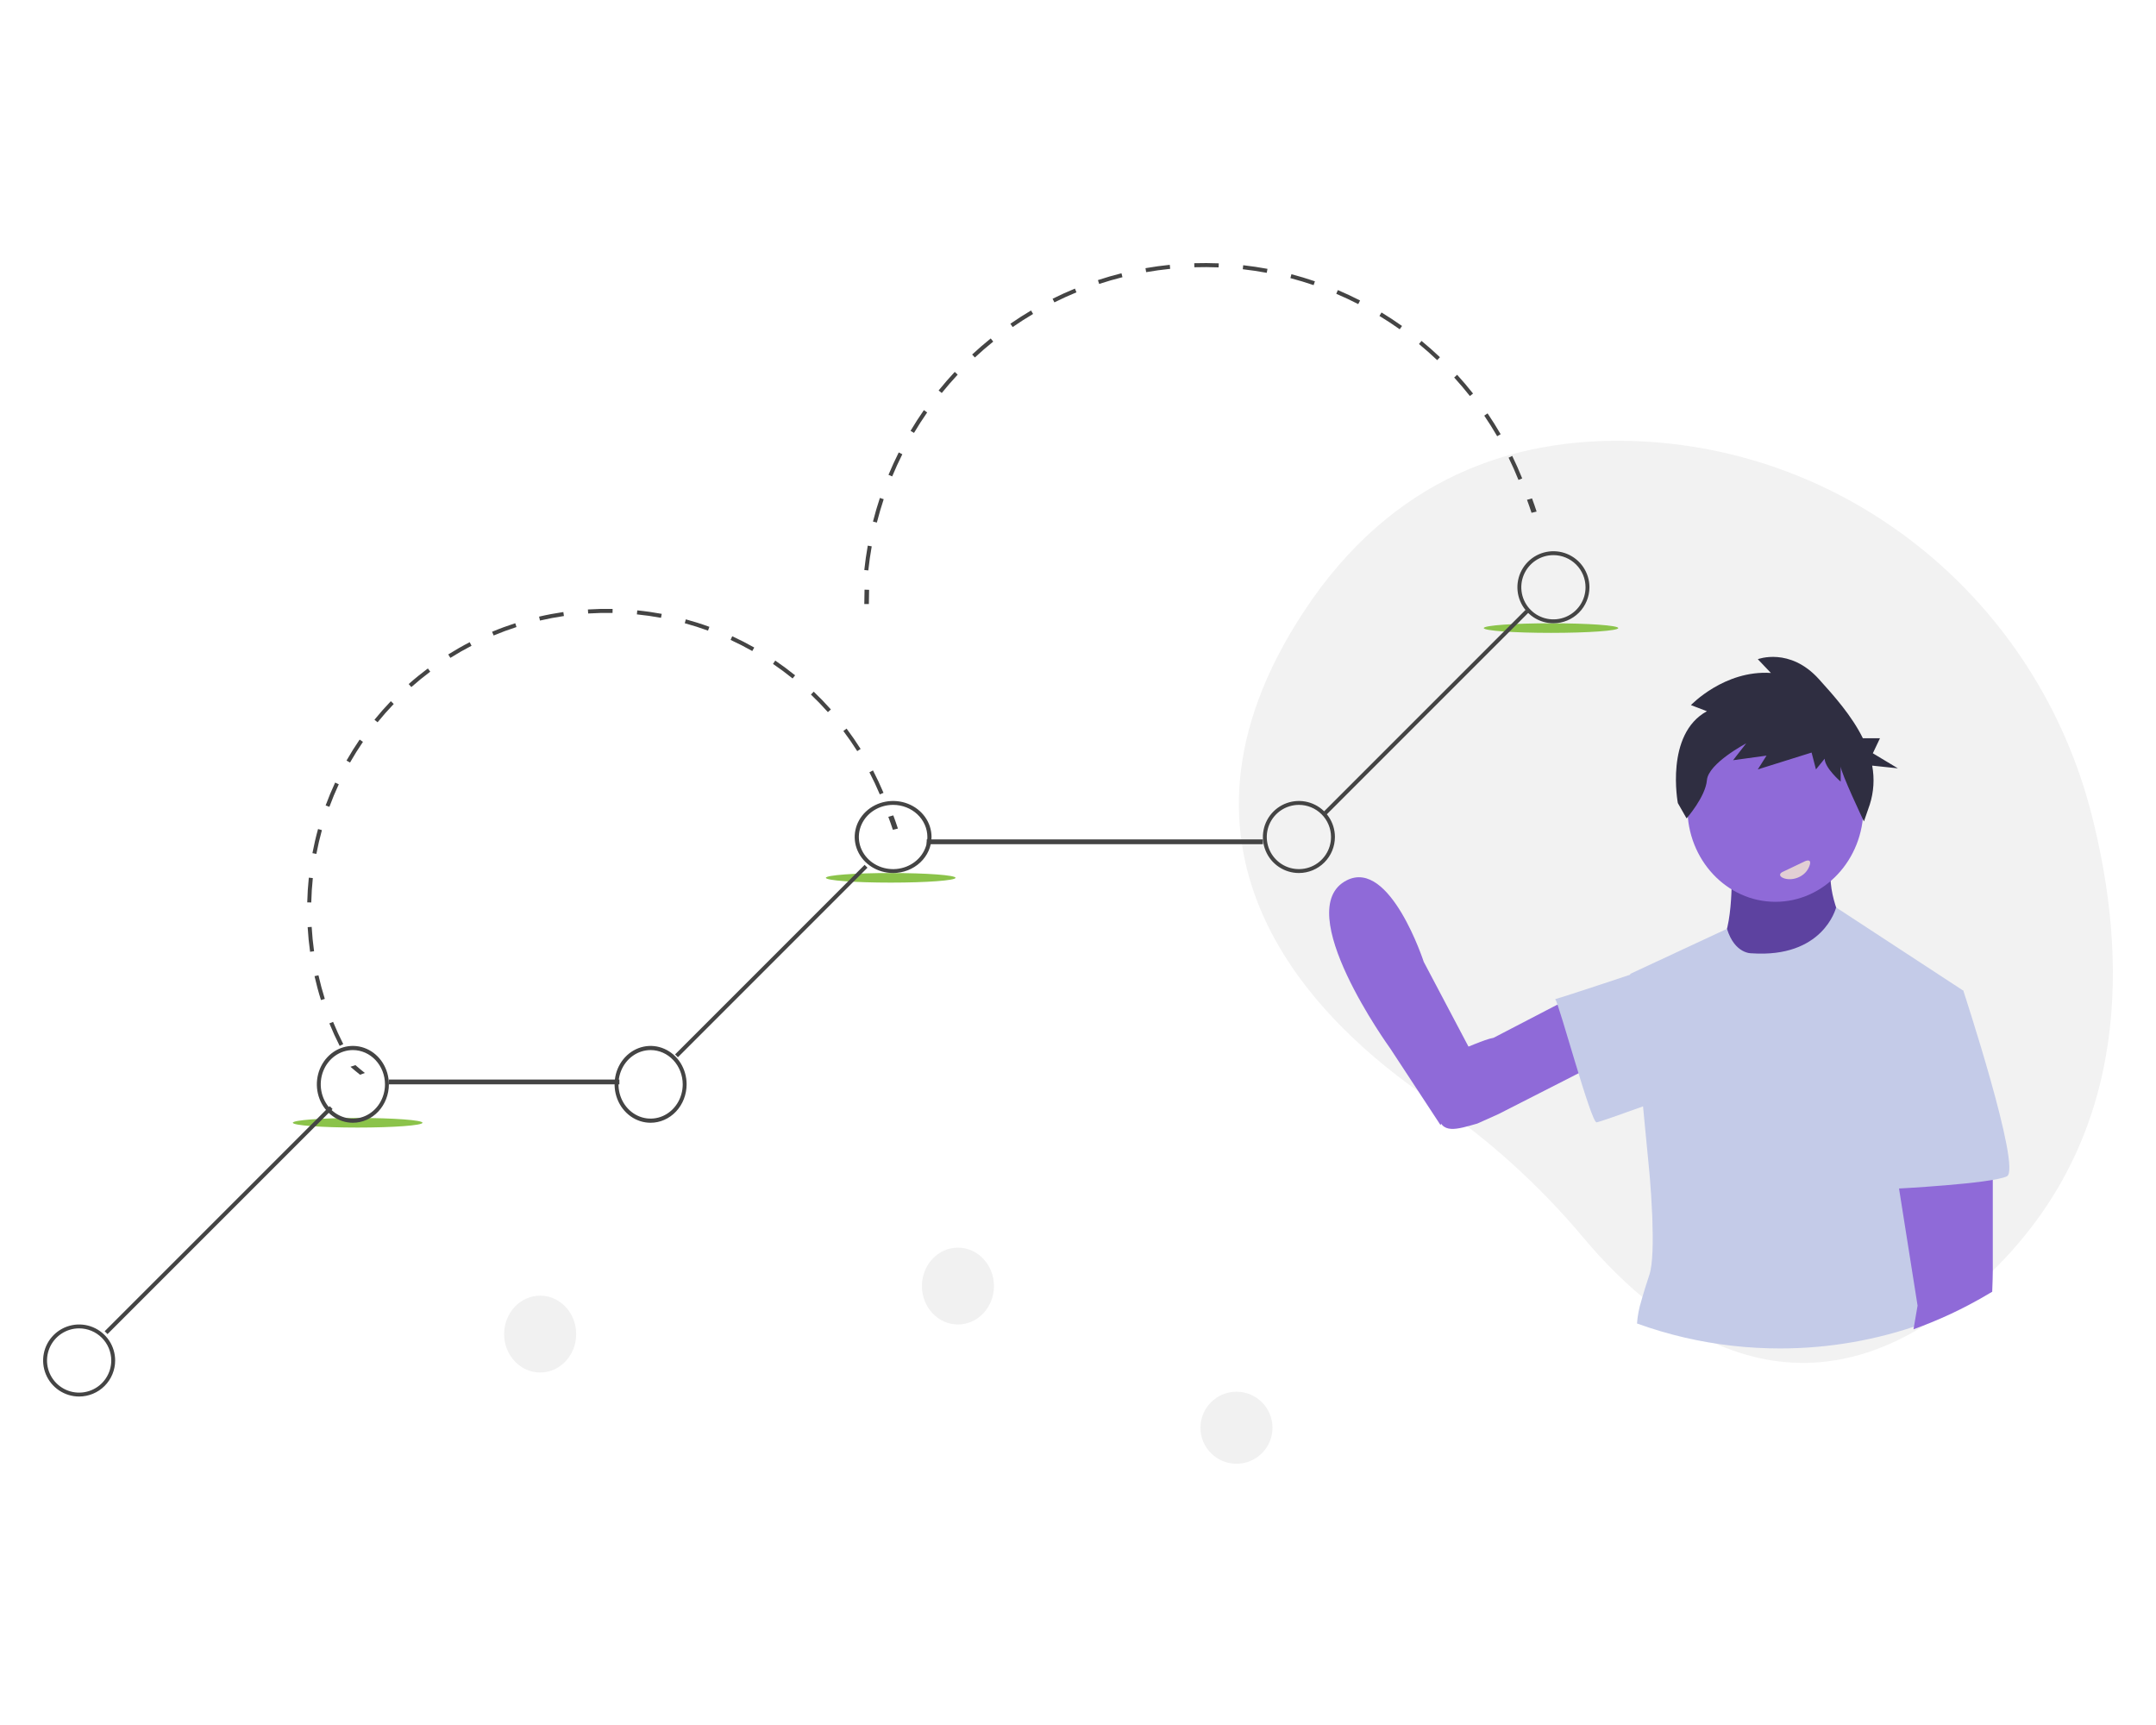 <svg width="500" height="400" viewBox="0 0 500 400" fill="none" xmlns="http://www.w3.org/2000/svg">
<path d="M485.117 189.076C472.56 139.484 429.171 103.686 378.241 102.25C351.316 101.491 322.983 110.46 302.355 141.844C265.479 197.946 304.621 236.714 331.909 255.136C345.093 264.054 356.972 274.777 367.202 286.995C385.635 308.963 421.095 336.261 463.325 293.489C493.935 262.488 493.482 222.109 485.117 189.076Z" fill="#F2F2F2"/>
<path d="M83.495 249.213C82.736 248.609 81.989 247.988 81.276 247.369L82.428 246.986C83.131 247.598 83.868 248.21 84.617 248.806L83.495 249.213Z" fill="#444444"/>
<path d="M78.774 242.531C77.909 240.83 77.106 239.073 76.386 237.308L77.248 236.954C77.959 238.695 78.751 240.429 79.604 242.107L78.774 242.531ZM74.438 231.905C73.866 230.085 73.363 228.219 72.944 226.358L73.853 226.152C74.267 227.988 74.763 229.829 75.327 231.624L74.438 231.905ZM71.913 220.706C71.649 218.821 71.459 216.897 71.35 214.99L72.28 214.936C72.388 216.818 72.575 218.716 72.836 220.576L71.913 220.706ZM72.184 209.268L71.253 209.246C71.298 207.336 71.421 205.407 71.621 203.515L72.548 203.613C72.351 205.481 72.229 207.383 72.184 209.268ZM73.371 198.007L72.456 197.833C72.811 195.959 73.248 194.077 73.757 192.239L74.655 192.488C74.153 194.302 73.722 196.158 73.371 198.007ZM76.39 187.095L75.516 186.772C76.175 184.982 76.918 183.197 77.723 181.466L78.567 181.862C77.773 183.569 77.04 185.329 76.39 187.095ZM204.037 184.207C203.308 182.474 202.497 180.75 201.627 179.081L202.453 178.648C203.335 180.34 204.157 182.088 204.895 183.843L204.037 184.207ZM81.169 176.827L80.359 176.363C81.303 174.708 82.328 173.07 83.406 171.496L84.174 172.025C83.111 173.578 82.1 175.194 81.169 176.827ZM198.803 174.171C197.799 172.581 196.717 171.014 195.585 169.511L196.33 168.948C197.476 170.471 198.573 172.06 199.59 173.671L198.803 174.171ZM87.564 167.487L86.841 166.897C88.044 165.417 89.322 163.971 90.64 162.595L91.312 163.243C90.011 164.6 88.75 166.028 87.564 167.487ZM191.998 165.131C190.748 163.726 189.424 162.356 188.064 161.06L188.707 160.382C190.085 161.697 191.426 163.085 192.693 164.509L191.998 165.131ZM95.394 159.321L94.777 158.621C96.203 157.358 97.699 156.14 99.224 154.999L99.781 155.748C98.277 156.874 96.801 158.076 95.394 159.321ZM183.811 157.324C182.349 156.143 180.82 155.008 179.267 153.951L179.791 153.178C181.365 154.249 182.914 155.399 184.396 156.597L183.811 157.324ZM104.445 152.548L103.951 151.756C105.565 150.744 107.239 149.787 108.928 148.914L109.355 149.744C107.689 150.606 106.037 151.549 104.445 152.548ZM174.462 150.964C172.825 150.037 171.131 149.169 169.428 148.383L169.817 147.534C171.544 148.331 173.261 149.211 174.921 150.15L174.462 150.964ZM114.478 147.357L114.12 146.494C115.877 145.762 117.685 145.096 119.494 144.513L119.779 145.403C117.994 145.978 116.211 146.635 114.478 147.357ZM164.198 146.229C162.434 145.587 160.62 145.011 158.807 144.518L159.052 143.616C160.889 144.116 162.727 144.7 164.516 145.351L164.198 146.229ZM125.227 143.895L125.017 142.985C126.868 142.555 128.762 142.197 130.646 141.921L130.781 142.845C128.922 143.118 127.053 143.471 125.227 143.895V143.895ZM153.294 143.261C151.452 142.92 149.569 142.652 147.698 142.465L147.79 141.535C149.687 141.725 151.596 141.997 153.463 142.342L153.294 143.261ZM136.402 142.258L136.343 141.325C138.239 141.205 140.172 141.163 142.071 141.197L142.054 142.132C140.179 142.097 138.273 142.14 136.402 142.258Z" fill="#444444"/>
<path d="M207.064 192.415C206.737 191.409 206.383 190.396 206.009 189.402L207.168 189.074C207.546 190.082 207.906 191.109 208.237 192.129L207.064 192.415Z" fill="#444444"/>
<path d="M201.499 140.072H200.441C200.441 138.964 200.459 137.84 200.496 136.731L201.554 136.769C201.518 137.866 201.499 138.977 201.499 140.072Z" fill="#444444"/>
<path d="M201.369 132.276L200.441 132.177C200.641 130.29 200.911 128.388 201.245 126.523L202.163 126.689C201.833 128.531 201.566 130.411 201.369 132.276ZM203.355 121.173L202.451 120.942C202.918 119.103 203.458 117.259 204.055 115.462L204.94 115.758C204.35 117.535 203.817 119.356 203.355 121.173ZM352.151 111.289C351.453 109.55 350.684 107.815 349.864 106.133L350.702 105.721C351.532 107.424 352.31 109.179 353.016 110.939L352.151 111.289ZM206.912 110.467L206.051 110.107C206.776 108.357 207.575 106.609 208.426 104.913L209.259 105.334C208.419 107.01 207.629 108.737 206.912 110.467ZM347.213 101.155C346.275 99.536 345.267 97.93 344.215 96.381L344.986 95.853C346.05 97.421 347.071 99.046 348.02 100.684L347.213 101.155ZM211.967 100.384L211.166 99.903C212.133 98.277 213.173 96.662 214.256 95.105L215.021 95.642C213.95 97.18 212.923 98.776 211.967 100.384H211.967ZM340.884 91.834C339.723 90.363 338.497 88.917 337.238 87.536L337.926 86.903C339.2 88.301 340.441 89.764 341.615 91.252L340.884 91.834ZM218.404 91.132L217.679 90.542C218.87 89.068 220.127 87.619 221.417 86.236L222.099 86.876C220.823 88.243 219.58 89.675 218.404 91.132ZM333.297 83.51C331.941 82.221 330.522 80.964 329.08 79.776L329.671 79.052C331.131 80.254 332.566 81.525 333.939 82.83L333.297 83.51ZM226.085 82.896L225.451 82.208C226.836 80.92 228.286 79.665 229.759 78.48L230.343 79.21C228.886 80.383 227.454 81.623 226.085 82.896V82.896ZM324.609 76.353C323.084 75.27 321.502 74.23 319.905 73.26L320.388 72.458C322.004 73.439 323.605 74.493 325.147 75.588L324.609 76.353ZM234.85 75.84L234.32 75.069C235.873 73.992 237.485 72.958 239.112 71.995L239.585 72.802C237.978 73.754 236.385 74.776 234.85 75.84V75.84ZM314.993 70.513C313.33 69.66 311.616 68.857 309.897 68.127L310.261 67.264C312 68.003 313.735 68.815 315.418 69.678L314.993 70.513ZM244.524 70.113L244.109 69.274C245.8 68.432 247.542 67.64 249.288 66.921L249.642 67.788C247.916 68.498 246.195 69.281 244.524 70.113V70.113ZM304.643 66.117C302.879 65.514 301.067 64.967 299.259 64.492L299.495 63.586C301.325 64.066 303.158 64.619 304.944 65.23L304.643 66.117ZM254.91 65.84L254.62 64.95C256.413 64.359 258.251 63.827 260.085 63.367L260.311 64.276C258.499 64.731 256.682 65.256 254.91 65.84L254.91 65.84ZM293.772 63.263C291.938 62.921 290.067 62.642 288.213 62.432L288.316 61.502C290.193 61.713 292.086 61.996 293.943 62.341L293.772 63.263ZM265.809 63.109L265.65 62.185C267.508 61.86 269.404 61.599 271.284 61.408L271.378 62.34C269.52 62.529 267.646 62.787 265.81 63.109L265.809 63.109ZM282.608 62.003C280.739 61.927 278.84 61.917 276.986 61.972L276.958 61.036C278.834 60.98 280.755 60.989 282.646 61.067L282.608 62.003Z" fill="#444444"/>
<path d="M355.18 118.912C354.852 117.906 354.499 116.89 354.13 115.893L355.294 115.571C355.668 116.58 356.026 117.608 356.357 118.625L355.18 118.912Z" fill="#444444"/>
<path d="M82.947 261.464C91.25 261.464 97.981 260.965 97.981 260.35C97.981 259.735 91.25 259.237 82.947 259.237C74.643 259.237 67.912 259.735 67.912 260.35C67.912 260.965 74.643 261.464 82.947 261.464Z" fill="#8BC34A"/>
<path d="M206.566 204.666C214.87 204.666 221.601 204.167 221.601 203.552C221.601 202.937 214.87 202.438 206.566 202.438C198.263 202.438 191.531 202.937 191.531 203.552C191.531 204.167 198.263 204.666 206.566 204.666Z" fill="#8BC34A"/>
<path d="M359.698 146.754C368.309 146.754 375.29 146.255 375.29 145.64C375.29 145.025 368.309 144.527 359.698 144.527C351.087 144.527 344.107 145.025 344.107 145.64C344.107 146.255 351.087 146.754 359.698 146.754Z" fill="#8BC34A"/>
<path d="M353.814 141.396L307.017 188.193L307.678 188.854L354.475 142.057L353.814 141.396Z" fill="#444444"/>
<path d="M292.877 194.643H214.919V195.756H292.877V194.643Z" fill="#444444"/>
<path d="M200.513 200.543L156.556 244.5L157.217 245.16L201.174 201.203L200.513 200.543Z" fill="#444444"/>
<path d="M143.643 250.327H90.186V251.441H143.643V250.327Z" fill="#444444"/>
<path d="M76.466 256.502L24.272 308.696L24.933 309.357L77.127 257.163L76.466 256.502Z" fill="#444444"/>
<path d="M81.833 260.35C80.181 260.35 78.566 259.828 77.193 258.849C75.819 257.87 74.748 256.479 74.116 254.851C73.484 253.223 73.319 251.431 73.641 249.703C73.963 247.975 74.758 246.387 75.927 245.141C77.095 243.895 78.583 243.046 80.203 242.703C81.824 242.359 83.503 242.535 85.029 243.21C86.556 243.884 87.86 245.026 88.778 246.491C89.696 247.956 90.186 249.679 90.186 251.441C90.183 253.803 89.302 256.068 87.737 257.738C86.171 259.408 84.048 260.348 81.833 260.35ZM81.833 243.495C80.36 243.495 78.92 243.961 77.695 244.834C76.47 245.707 75.515 246.948 74.951 248.4C74.387 249.852 74.24 251.45 74.527 252.991C74.814 254.532 75.524 255.948 76.566 257.059C77.607 258.171 78.935 258.927 80.38 259.234C81.825 259.541 83.322 259.383 84.684 258.782C86.045 258.18 87.208 257.162 88.027 255.855C88.845 254.549 89.282 253.012 89.282 251.441C89.28 249.334 88.494 247.315 87.098 245.825C85.701 244.336 83.808 243.498 81.833 243.495Z" fill="#444444"/>
<path d="M150.882 260.35C149.23 260.35 147.615 259.828 146.241 258.849C144.868 257.87 143.797 256.478 143.165 254.85C142.533 253.222 142.367 251.431 142.689 249.703C143.012 247.974 143.807 246.387 144.975 245.141C146.144 243.895 147.632 243.046 149.252 242.703C150.872 242.359 152.552 242.535 154.078 243.21C155.604 243.884 156.909 245.026 157.827 246.491C158.744 247.956 159.234 249.679 159.234 251.441C159.232 253.803 158.351 256.068 156.785 257.738C155.219 259.408 153.096 260.348 150.882 260.35ZM150.882 243.495C149.408 243.495 147.968 243.961 146.743 244.834C145.518 245.707 144.563 246.948 143.999 248.4C143.436 249.852 143.288 251.45 143.576 252.991C143.863 254.532 144.572 255.948 145.614 257.059C146.656 258.171 147.983 258.927 149.428 259.234C150.873 259.541 152.371 259.383 153.732 258.782C155.093 258.18 156.257 257.162 157.075 255.855C157.894 254.549 158.331 253.012 158.331 251.441C158.329 249.334 157.543 247.315 156.146 245.825C154.75 244.335 152.857 243.498 150.882 243.495Z" fill="#444444"/>
<path d="M207.123 202.439C205.361 202.439 203.638 201.949 202.173 201.031C200.708 200.113 199.566 198.809 198.892 197.282C198.217 195.756 198.041 194.077 198.385 192.456C198.728 190.836 199.577 189.348 200.823 188.18C202.069 187.012 203.656 186.216 205.385 185.894C207.113 185.571 208.904 185.737 210.532 186.369C212.16 187.001 213.552 188.072 214.531 189.445C215.51 190.819 216.032 192.434 216.032 194.086C216.03 196.3 215.09 198.423 213.42 199.989C211.75 201.555 209.485 202.436 207.123 202.439ZM207.123 186.637C205.551 186.637 204.015 187.074 202.708 187.892C201.402 188.711 200.383 189.874 199.782 191.235C199.181 192.597 199.023 194.094 199.33 195.539C199.636 196.984 200.393 198.312 201.504 199.353C202.616 200.395 204.032 201.105 205.573 201.392C207.114 201.679 208.712 201.532 210.164 200.968C211.616 200.404 212.857 199.449 213.73 198.224C214.603 196.999 215.069 195.559 215.069 194.086C215.066 192.111 214.228 190.217 212.739 188.821C211.249 187.424 209.229 186.639 207.123 186.637V186.637Z" fill="#444444"/>
<path d="M301.23 202.439C299.578 202.439 297.963 201.949 296.589 201.031C295.215 200.113 294.145 198.809 293.513 197.282C292.881 195.756 292.715 194.077 293.037 192.456C293.36 190.836 294.155 189.348 295.323 188.18C296.492 187.012 297.98 186.216 299.6 185.894C301.22 185.571 302.9 185.737 304.426 186.369C305.952 187.001 307.257 188.072 308.175 189.445C309.092 190.819 309.582 192.434 309.582 194.086C309.58 196.3 308.699 198.423 307.133 199.989C305.567 201.555 303.444 202.436 301.23 202.439ZM301.23 186.637C299.756 186.637 298.316 187.074 297.091 187.892C295.866 188.711 294.911 189.874 294.347 191.235C293.784 192.597 293.636 194.094 293.924 195.539C294.211 196.984 294.921 198.312 295.962 199.353C297.004 200.395 298.331 201.105 299.776 201.392C301.221 201.679 302.719 201.532 304.08 200.968C305.442 200.404 306.605 199.449 307.423 198.224C308.242 196.999 308.679 195.559 308.679 194.086C308.677 192.111 307.891 190.217 306.494 188.821C305.098 187.424 303.204 186.639 301.23 186.637V186.637Z" fill="#444444"/>
<path d="M360.255 144.527C358.603 144.527 356.988 144.037 355.615 143.119C354.241 142.201 353.171 140.897 352.538 139.37C351.906 137.844 351.741 136.165 352.063 134.544C352.385 132.924 353.181 131.436 354.349 130.268C355.517 129.1 357.005 128.304 358.626 127.982C360.246 127.66 361.925 127.825 363.452 128.457C364.978 129.089 366.282 130.16 367.2 131.533C368.118 132.907 368.608 134.522 368.608 136.174C368.605 138.388 367.725 140.511 366.159 142.077C364.593 143.643 362.47 144.524 360.255 144.527ZM360.255 128.725C358.782 128.725 357.342 129.162 356.117 129.98C354.892 130.799 353.937 131.962 353.373 133.323C352.809 134.685 352.662 136.182 352.949 137.627C353.237 139.072 353.946 140.4 354.988 141.441C356.03 142.483 357.357 143.193 358.802 143.48C360.247 143.767 361.745 143.62 363.106 143.056C364.467 142.492 365.631 141.537 366.449 140.312C367.268 139.087 367.704 137.647 367.704 136.174C367.702 134.199 366.917 132.306 365.52 130.909C364.124 129.513 362.23 128.727 360.255 128.725V128.725Z" fill="#444444"/>
<path d="M18.353 323.831C16.701 323.831 15.086 323.341 13.712 322.423C12.339 321.505 11.268 320.201 10.636 318.674C10.004 317.148 9.838 315.469 10.161 313.849C10.483 312.228 11.278 310.74 12.446 309.572C13.614 308.404 15.103 307.608 16.723 307.286C18.343 306.963 20.023 307.129 21.549 307.761C23.075 308.393 24.38 309.464 25.298 310.837C26.215 312.211 26.705 313.826 26.705 315.478C26.703 317.692 25.822 319.815 24.256 321.381C22.69 322.947 20.567 323.828 18.353 323.831ZM18.353 308.029C16.88 308.029 15.439 308.466 14.214 309.284C12.989 310.103 12.034 311.266 11.471 312.627C10.907 313.988 10.759 315.486 11.047 316.931C11.334 318.376 12.043 319.703 13.085 320.745C14.127 321.787 15.454 322.496 16.899 322.784C18.344 323.071 19.842 322.924 21.203 322.36C22.564 321.796 23.728 320.841 24.546 319.616C25.365 318.391 25.802 316.951 25.802 315.478C25.8 313.503 25.014 311.61 23.618 310.213C22.221 308.817 20.328 308.031 18.353 308.029Z" fill="#444444"/>
<path d="M286.752 339.422C291.365 339.422 295.104 335.683 295.104 331.07C295.104 326.457 291.365 322.717 286.752 322.717C282.139 322.717 278.399 326.457 278.399 331.07C278.399 335.683 282.139 339.422 286.752 339.422Z" fill="#F1F1F1"/>
<path d="M222.158 307.125C226.771 307.125 230.51 303.136 230.51 298.216C230.51 293.295 226.771 289.306 222.158 289.306C217.545 289.306 213.805 293.295 213.805 298.216C213.805 303.136 217.545 307.125 222.158 307.125Z" fill="#F1F1F1"/>
<path d="M125.267 318.262C129.88 318.262 133.62 314.273 133.62 309.353C133.62 304.432 129.88 300.443 125.267 300.443C120.654 300.443 116.914 304.432 116.914 309.353C116.914 314.273 120.654 318.262 125.267 318.262Z" fill="#F1F1F1"/>
<path d="M401.581 200.828C401.581 200.828 402.159 215.851 398.692 219.317C395.226 222.784 416.026 234.918 416.026 234.918L428.159 215.851C428.159 215.851 423.537 207.762 424.693 200.828L401.581 200.828Z" fill="#5D42A0"/>
<path d="M411.738 209.115C423.01 209.115 432.148 199.381 432.148 187.374C432.148 175.367 423.01 165.633 411.738 165.633C400.466 165.633 391.328 175.367 391.328 187.374C391.328 199.381 400.466 209.115 411.738 209.115Z" fill="#8F6AD8"/>
<path d="M446.943 301.583C447.072 303.19 447.199 304.797 447.323 306.403C446.9 306.567 446.468 306.732 446.036 306.887C435.387 310.725 424.152 312.686 412.832 312.683C405.399 312.688 397.989 311.848 390.746 310.178C386.984 309.307 383.277 308.211 379.646 306.896L379.638 306.973C379.629 306.948 379.629 306.921 379.638 306.896C379.77 305.134 380.101 303.392 380.622 301.704V301.696C381.106 299.916 381.763 297.861 382.514 295.589C383.326 293.162 383.378 287.858 383.205 282.874C383.188 282.494 383.179 282.105 383.162 281.734C383.093 280.119 383.006 278.573 382.92 277.199C382.721 274.098 382.514 271.896 382.514 271.896L378.074 225.826L400.506 215.379C402.32 221.261 406.207 221.054 406.207 221.054C422.688 222.186 425.72 210.801 425.815 210.43V210.421L455.313 229.718L443.185 259.181C443.185 259.181 443.678 264.174 444.377 271.792C444.481 272.915 444.585 274.098 444.706 275.334C445.379 282.814 446.2 292.134 446.943 301.583Z" fill="#C4CBE8"/>
<path d="M369.269 247.255L365.32 249.261L364.328 249.772L347.47 258.358L347.396 258.388L347.389 258.393L342.569 260.553L342.5 260.59C342.516 260.568 342.538 260.553 342.564 260.546C337.981 261.847 334.057 263.23 333.527 258.358C333.383 257.091 338.063 244.913 337.981 243.645C340.227 242.959 344.069 241.066 346.379 240.647L358.65 234.269L362.408 232.321L368.826 246.3L369.269 247.255Z" fill="#8F6AD8"/>
<path d="M390.628 253.067L378.617 225.828C378.617 225.828 363.419 230.918 360.682 231.679C361.671 233.103 368.996 260.441 370.275 260.256C371.553 260.072 390.628 253.067 390.628 253.067Z" fill="#C4CBE8"/>
<path d="M395.854 164.922L392.146 163.502C392.146 163.502 399.9 155.338 410.689 156.048L407.655 152.854C407.655 152.854 415.072 150.014 421.815 157.468C425.36 161.387 429.461 165.993 432.018 171.181H435.99L434.332 174.672L440.134 178.162L434.179 177.535C434.743 180.549 434.549 183.665 433.616 186.575L432.267 190.48C432.267 190.48 426.873 179.121 426.873 177.701V181.251C426.873 181.251 423.164 178.056 423.164 175.926L421.141 178.411L420.13 174.506L407.655 178.411L409.678 175.216L401.923 176.281L404.958 172.377C404.958 172.377 396.192 176.991 395.854 180.896C395.517 184.8 391.134 189.77 391.134 189.77L389.111 186.22C389.111 186.22 386.077 170.247 395.854 164.922Z" fill="#2F2E41"/>
<path d="M462.016 299.534C460.216 300.624 458.381 301.652 456.51 302.635C453.721 304.101 450.851 305.442 447.918 306.63V306.639C446.982 307.023 446.047 307.39 445.102 307.738C444.661 307.908 444.211 308.078 443.761 308.239L444.706 302.751L440.424 275.716L439.884 272.329L442.034 271.927L462.151 268.146V292.661C462.151 292.661 462.205 295.316 462.016 299.534Z" fill="#8F6AD8"/>
<path d="M444.048 228.273L455.315 229.717C455.315 229.717 468.893 271.029 465.427 272.762C461.96 274.496 439.426 275.651 439.426 275.651L444.048 228.273Z" fill="#C4CBE8"/>
<path d="M413.4 202.187C414.212 201.814 418.611 199.701 418.611 199.701C418.611 199.701 420.53 198.795 419.483 201.147C418.436 203.5 415.457 204.345 413.623 203.626C412.568 203.211 412.605 202.557 413.4 202.187Z" fill="#E2CFD4"/>
<path d="M340.766 243.088L330.186 223.042C330.186 223.042 322.39 199.098 312.367 204.109C299.002 210.791 322.39 243.088 322.39 243.088L334.084 260.907L340.766 243.088Z" fill="#8F6AD8"/>
</svg>
